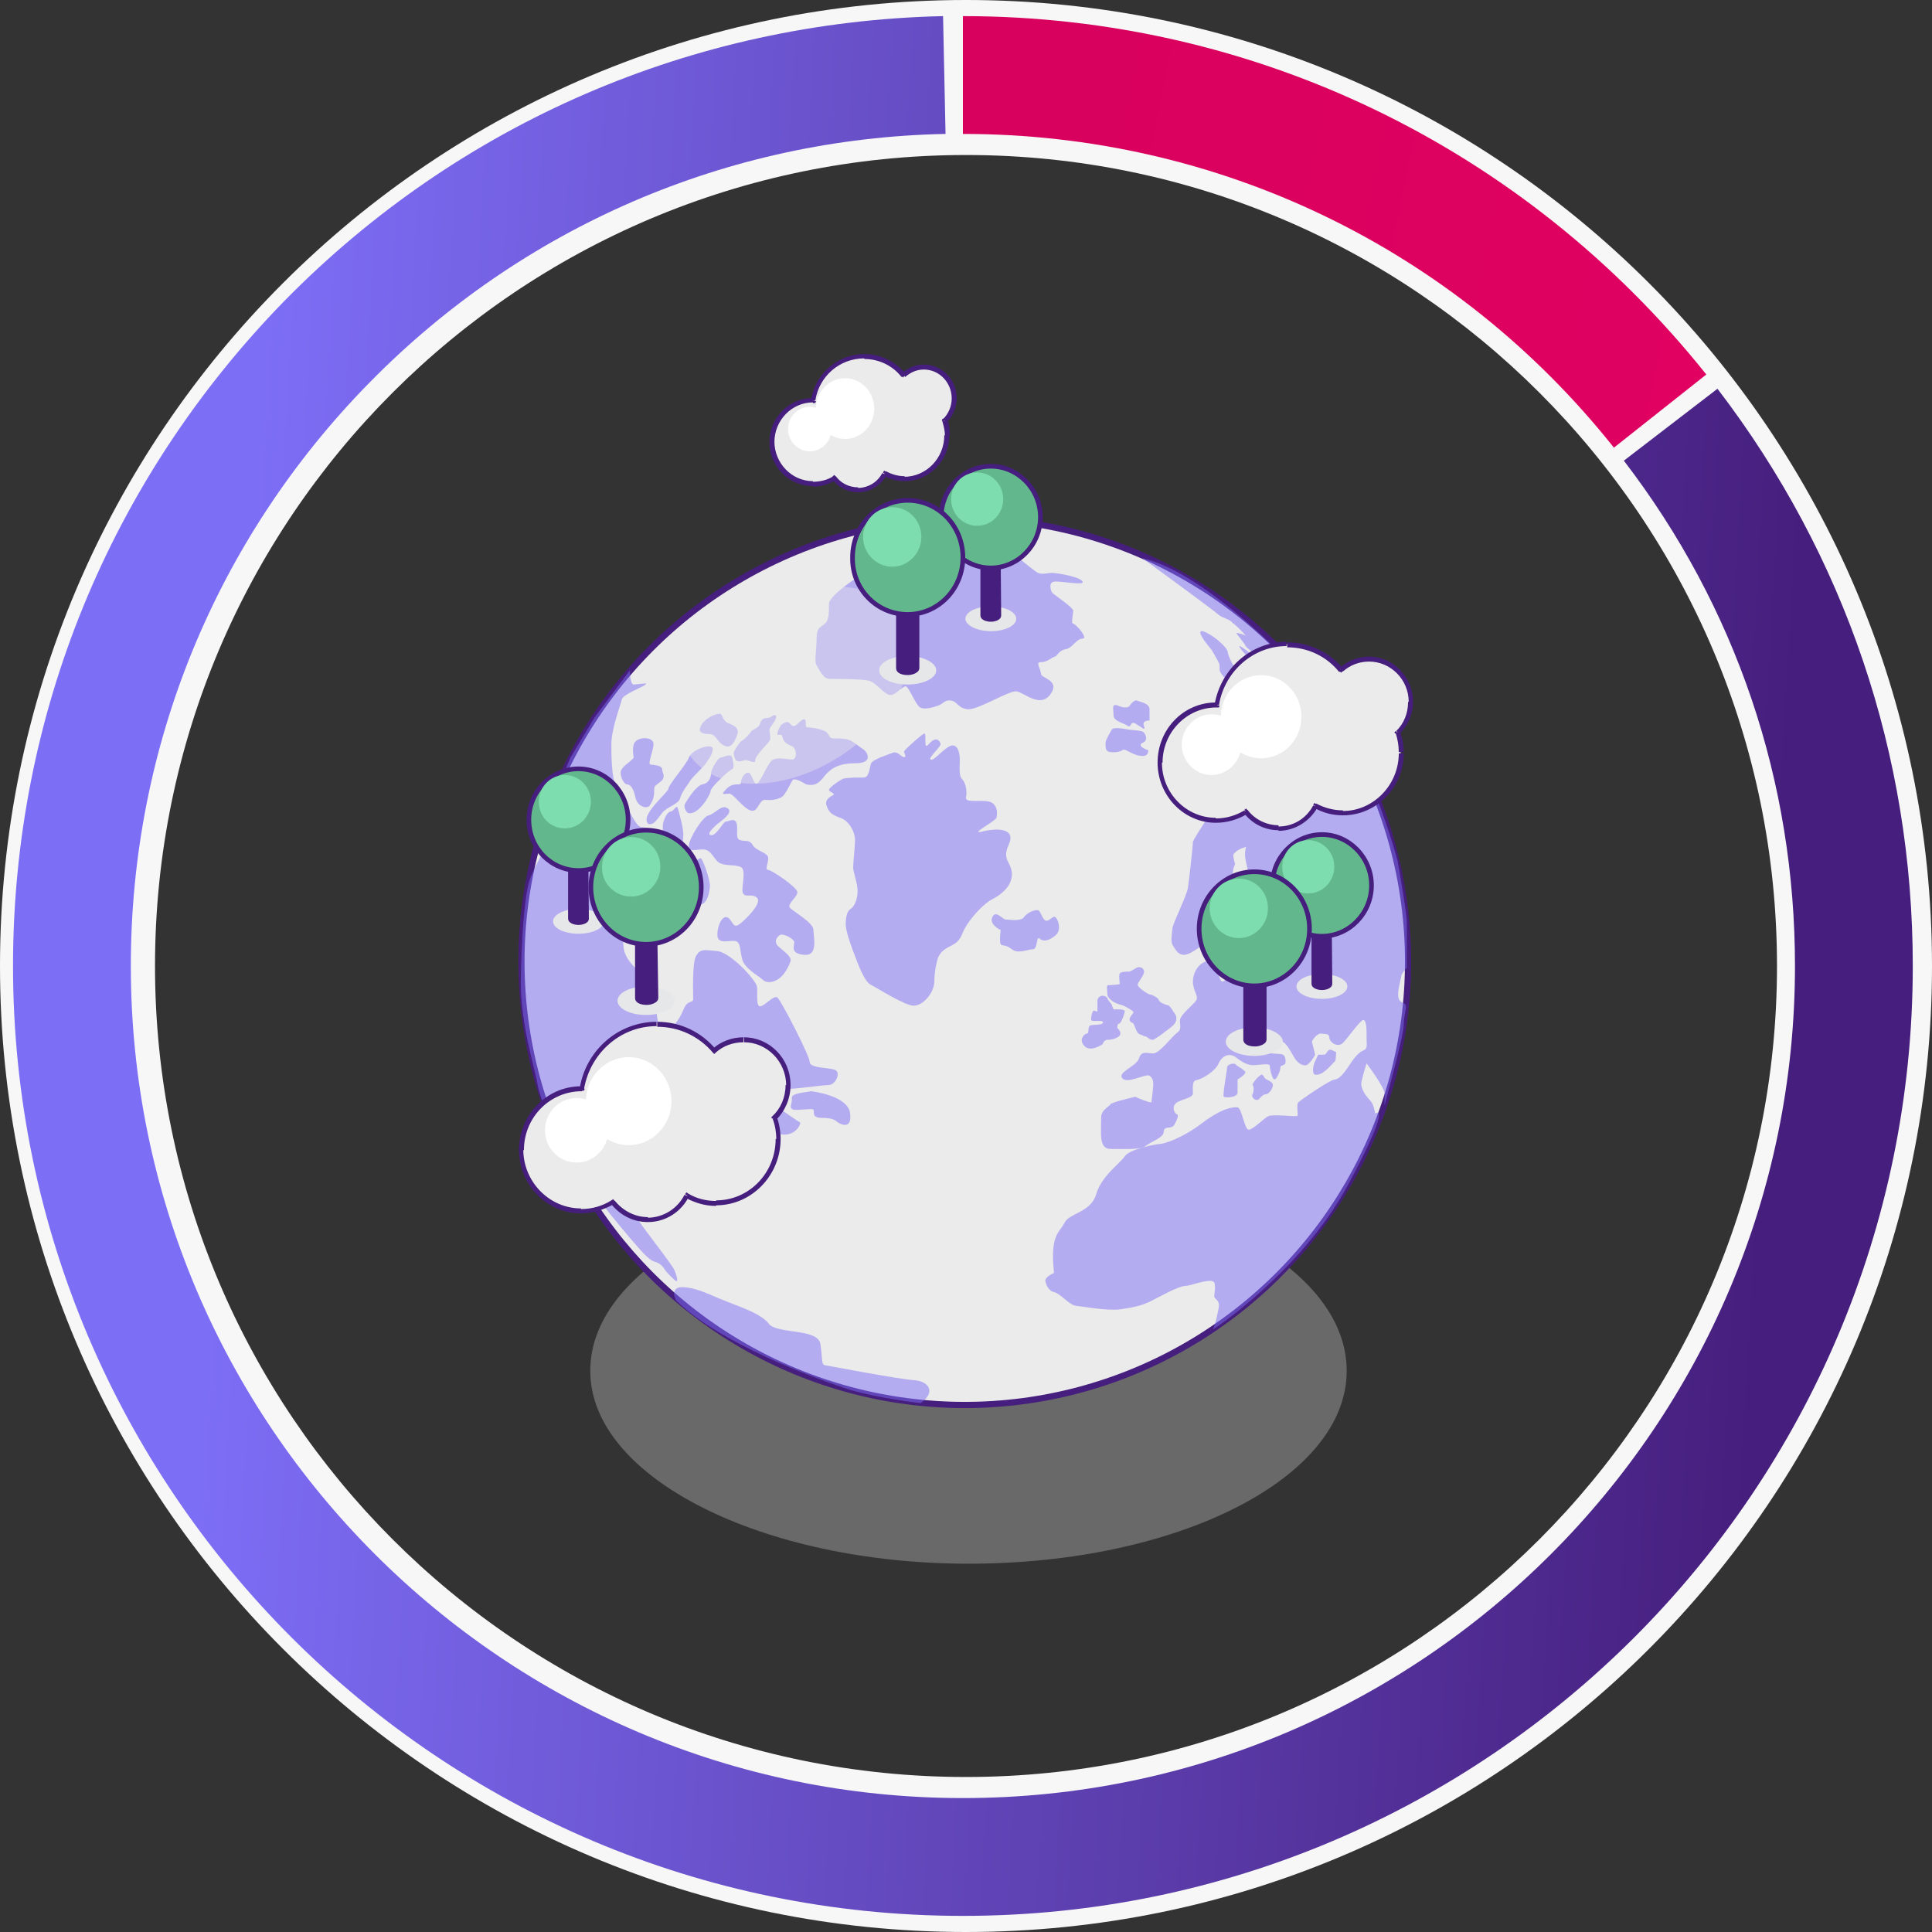 <?xml version="1.0" encoding="utf-8"?>
<!-- Generator: Adobe Illustrator 27.0.0, SVG Export Plug-In . SVG Version: 6.00 Build 0)  -->
<svg version="1.1" id="Livello_1" xmlns="http://www.w3.org/2000/svg" xmlns:xlink="http://www.w3.org/1999/xlink" x="0px" y="0px"
	 viewBox="0 0 311.6 311.6" style="enable-background:new 0 0 311.6 311.6;" xml:space="preserve">
<rect x="0" y="0" width="311.6" height="311.6" fill="#333333" stroke="none"/>
<style type="text/css">
	.st0{fill-rule:evenodd;clip-rule:evenodd;fill:#F7F7F7;}
	.st1{fill:url(#SVGID_1_);}
	.st2{fill:url(#SVGID_00000054224826873012482300000017140040600299947430_);}
	.st3{fill:#E6E7E8;fill-opacity:0.3;}
	.st4{fill:#EBEBEB;stroke:#461E7D;}
	.st5{fill:#7D6EF6;fill-opacity:0.5;}
	.st6{fill:#EBEBEB;fill-opacity:0.4;}
	.st7{fill:#E6E7E8;}
	.st8{fill:#461E7D;stroke:#461E7D;stroke-width:0.75;stroke-linecap:round;stroke-linejoin:round;stroke-miterlimit:10;}
	.st9{fill:#63B78C;stroke:#461E7D;stroke-width:0.75;}
	.st10{fill:#7EDDAF;}
	.st11{fill-rule:evenodd;clip-rule:evenodd;fill:#EBEBEB;}
	.st12{fill:#461E7D;}
	.st13{fill:#FFFFFF;}
</style>
<g>
	<path class="st0" d="M155.8,25C83.6,25,25,83.6,25,155.8s58.6,130.8,130.8,130.8S286.6,228,286.6,155.8S228,25,155.8,25z M0,155.8
		C0,69.8,69.8,0,155.8,0c86,0,155.8,69.8,155.8,155.8s-69.8,155.8-155.8,155.8C69.8,311.6,0,241.8,0,155.8z"/>
</g>
<g>
	
		<linearGradient id="SVGID_1_" gradientUnits="userSpaceOnUse" x1="343.05" y1="146.784" x2="36.742" y2="164.351" gradientTransform="matrix(1 0 0 -1 0 313.586)">
		<stop  offset="0.182" style="stop-color:#461E7D"/>
		<stop  offset="1" style="stop-color:#7D6EF6"/>
	</linearGradient>
	<path class="st1" d="M155.3,309C70.8,309,2.1,240.3,2.1,155.8c0-40.4,15.6-78.4,43.8-107.3C74.1,19.8,111.8,3.5,152.1,2.6l0.4,19
		c-35.2,0.7-68.3,15-93,40.2c-24.7,25.2-38.4,58.6-38.4,94c0,74,60.2,134.2,134.2,134.2c74,0,134.2-60.2,134.2-134.2
		c0-29.8-9.5-57.9-27.6-81.5L277,62.7c20.6,26.9,31.5,59.1,31.5,93.1C308.5,240.3,239.8,309,155.3,309z"/>
</g>
<g>
	
		<linearGradient id="SVGID_00000023250192762326046740000006759853049878617508_" gradientUnits="userSpaceOnUse" x1="741.146" y1="170.835" x2="22.948" y2="314.775" gradientTransform="matrix(1 0 0 -1 0 313.586)">
		<stop  offset="1.741970e-03" style="stop-color:#FF006E"/>
		<stop  offset="1" style="stop-color:#CF015A"/>
	</linearGradient>
	<path style="fill:url(#SVGID_00000023250192762326046740000006759853049878617508_);" d="M260.3,72.2
		c-25.6-32.2-63.9-50.6-105-50.6v-19c46.9,0,90.6,21.1,119.9,57.8L260.3,72.2z"/>
</g>
<path class="st3" d="M156.2,252.2c33.8,0,61-13.8,61-31.1c0-17.4-27.2-31.1-61-31.1s-61,13.8-61,31.1
	C95.2,238.4,123.1,252.2,156.2,252.2z"/>
<circle class="st4" cx="155.6" cy="155.1" r="71.5"/>
<path class="st5" d="M156.1,89.2h4.4c0-0.7,1.8-0.9,2.3-0.5c0.5,0.5,4,3.4,4.6,3.7c0.6,0.3,1.6,0,2.3,0c0.7,0,4.5,0.6,4.9,1.4
	c0.4,0.7-3.4-0.1-4.5,0c-1.1,0.1-0.6,1.5-0.4,1.8c0.3,0.3,3.4,2.4,3.4,2.9c0,0.4-0.4,2.1,0,2.1s2.5,2.4,1.5,2.4
	c-1,0-1.6,1.5-2.7,1.7c-1.2,0.2-1.4,1.2-1.8,1.2c-0.4,0.1-1.2,0.9-2.2,0.9c-1-0.1,0,1.2,0,1.9c0,0.7,3.2,1,1.5,3.3
	c-1.7,2.3-4.3-0.4-5.5-0.5c-1.2-0.1-6,2.9-7.7,2.9c-1.7-0.1-1.8-1.3-2.8-1.4c-1-0.2-1.2,0.5-2.1,0.8c-0.8,0.3-2.2,0.7-2.9,0.3
	c-0.7-0.4-1.8-3.3-2.3-3.4c-0.5-0.1-1.6,1.4-2.5,1.4c-0.9,0-2.3-2-3.4-2.3c-1.1-0.3-5.3-0.3-6.4-0.3s-1.7-1.6-2.1-2.2
	c-0.4-0.6,0-2.5,0-4.2c0-1.7,0.4-1.8,1.2-2.4c0.8-0.5,0.8-1.8,0.8-3.3s5.5-4.9,6.7-5.7c1.2-0.8,1.8,0.8,2.7,0.8
	c0.9,0,4.6-2.5,5.9-2.5h4.3C154.5,89.9,155.7,89.4,156.1,89.2z"/>
<path class="st5" d="M196.6,99.2c-0.5-0.5-8.4-6.3-12.4-9.2c10.8,2.5,26.1,18.8,28.9,22.6c2.5,3.4,5.1,8.1,7.4,12.7
	c1.9,3.6,4.1,10.5,4.9,13.5c0.5,2.8,1.5,8.7,1.5,9.9v7.4c-0.3,0.3-0.9,1-0.9,1.3c0,0.3-0.5,2-0.5,2.9c0,0.9,0.2,1.2,0.9,1.5
	c0.8,0.3,0,1.6,0,3.5c0,1.5-2.1,9.3-3.1,13v-2c0-0.7-1.9-3.5-2.9-4.8c-0.2,0.6-0.6,2-0.8,2.9c-0.3,1.1,0.8,2.5,1.4,3.1
	c0.5,0.5,0.7,1.6,0.8,2.1c1-0.7,1.5,0.6-4.5,11.7c-7.5,13.8-21.9,23.4-21.7,23.1c0.3-0.3,1-3.3,1-3.9c0-0.6-0.4-0.9-0.7-1.2
	c-0.2-0.3,0.2-1.3,0-2.3c-0.2-1.1-3.5,0.3-4.7,0.4c-1.2,0-4.6,2-5.9,2.6c-1.3,0.6-2.6,0.9-4.8,1.2c-2.2,0.2-6-0.5-7-0.6
	c-1-0.1-2.5-2-3.5-2.2c-0.9-0.2-1.3-1.2-1.4-1.8c-0.1-0.5,0.9-1.1,1.4-1.3c-0.7-6.2,0.9-6.5,1.7-8.1c0.8-1.6,4.2-1.6,5.1-4.6
	c0.9-3,3.8-4.9,4.6-6.1c0.8-1.2,5.2-2,5.7-2s3.4-0.8,6.7-3.3c3.3-2.5,5.1-2.7,5.8-2.6s1.1,3.6,1.8,3.6s2.5-1.9,3.2-2.2
	c0.7-0.3,4.2,0.1,4.6,0c0.3-0.1-0.2-1.8,0.2-2.2c0.4-0.4,5-3.6,5.9-3.7s1.8-1.5,2.8-3c1.1-1.5,1.5-1.5,2-1.8
	c0.5-0.2,0.3-1.3,0.3-1.9s0.1-2.8-0.5-2.9c-0.5,0-2.5,2.9-3.3,3.7c-0.8,0.8-2.1,0-2.2-0.8c0-0.8-0.8-0.6-1.4-0.7
	c-0.6,0-1.4,1.1-1.4,1.3c0,0.2,0.5,1.9,0.5,2.1c0,0.2-0.9,1.5-1.4,1.7c-0.4,0.1-1.2-0.1-1.8-1c-0.6-0.9-1.6-3.1-2.4-2.8
	c-0.8,0.3-3.1-0.6-3.5-0.6c-0.4,0-1.8,0.4-1.9,0.8c0,0.4,0.5,0.7,1.5,0.7c1,0,1.8,0.7,2.3,0.9c0.4,0.2,0.8,0.1,1.6,0.2
	c0.9,0,0.9,1.1,0.8,1.5c-0.1,0.4-0.8,0.2-0.8,0.7c0,0.5-0.5,1.7-0.9,1.9c-0.4,0.1-0.8-1.7-0.8-2.2c0-0.5-1.8-0.1-2.7-0.1
	c-0.9,0-1.8-0.5-2.8-1.3c-1-0.7-2.2-0.3-2.8,1.1c-0.6,1.3-2.8,2.5-3.5,2.6c-0.8,0.1-0.6,1.3-0.6,2.1c0,0.7-1.1,0.8-2.4,1.4
	c-1.2,0.6-0.6,1.9-0.2,2c0.4,0.1,0,1-0.4,1.7c-0.4,0.8-1.7,0.1-1.7,1.1c0,1-2,1.6-2.9,2.3c-0.8,0.7-3.8,0.5-5.7,0.5
	c-1.9,0-1.5-2.5-1.5-5.1c0-1.2,1.3-1.7,1.5-2.1c0.2-0.3,2.7-0.9,4-1.2c0.7,0.3,2.1,0.9,2.6,0.9c0.1-0.8,0.3-2.4,0.3-2.8
	c0-0.5,0-1.1-0.6-1.5c-0.6-0.4-3.6,1.4-4.4,0.4c-0.8-1,2.3-1.9,2.7-3.2c0.4-1.3,1.3-0.8,2.3-0.8c1,0,3-2.7,3.8-3.3
	c0.8-0.5,0.5-1.1,0.5-2c0-0.9,2-2.4,2.6-3.2c0.5-0.8-0.5-1.5-0.5-3.1s1.1-3.2,2.5-3.3c1.4-0.1,1.6,3.1,2.2,3.3
	c0.6,0.2,6.6-5.5,7.2-5.8c0.4-0.2-0.2-2.5-0.5-3.7l0.7-2.2c-0.1-0.8,0-2.3,1.2-2.7c1.6-0.4,1.4-2.9,1-3c-0.3-0.1-2.1,2.6-2.9,3.9
	h-2.2v-2.5c0-0.8-0.8-3.5-0.8-4.4c0-0.7,0.1-1.2,0.2-1.3c-0.5,0.1-1.7,0.5-2.1,1.3c0,0.4,0.2,1.1,0.3,1.5c-0.2,0.3-0.5,1.2-0.3,2
	c0.3,1.1,0.1,2.1,0,2.4c-0.1,0.2-0.1,0.8,0.5,0.9c0.5,0.2,1.6,3.2,1.6,4c0,0.8-0.2,2.1-0.2,3.9c0,1.8-2.5,1.4-3,1.5
	c-0.5,0-1.8-2.6-2.2-2.7c-0.5-0.1-2.6,2-4.1,2.5c-1.5,0.5-2-1-2.4-1.5c-0.3-0.5-0.1-1.7,0-2.7c0.1-0.9,2.4-5.4,2.5-6.6
	c0.2-1.2,0.8-6.8,0.8-7.3c0-0.5,5.2-8.2,5.5-8.4c0.2-0.2,5.5-1.8,5.8-2.2c0.3-0.4-0.6-1.8,1.1-0.3c1.7,1.5,1.4,3.5,1.3,4.2
	c-0.1,0.7-2.1,1.5-1.8,1.8s2.9,2.2,3.1,1.5c0.2-0.7-0.5-6.9-0.8-7.5c-0.2-0.6-1.6-2.4-1.6-2.8c0-0.4,0.6-0.9,1.4,0.2
	c0.8,1.2,1.2,0.7,1.2,0.5c0-0.2-1-1.9-1-2.5c0-0.6,0.4-2.5,0.4-3.1c0-0.6-0.4-1.5-0.4-2.3c0-0.9-1-1.2-1.4-1.8
	c-0.4-0.6,0-1.3,0.4-1.8c0.4-0.4,0.2-1.7,0-1.9s-0.9-0.2-1.2-0.2c-0.3,0-4.8-4.8-4.5-5c0.2-0.2,5.9,4.4,6.7,5c0.8,0.6,1,0.8,1.3,0.7
	c0.2-0.1-3.5-4.1-3.8-4.3s0.1,0.5,0,0.9c-0.1,0.3-3.2-2.1-3.2-2.3c0-0.2-1.5-2-1.5-2.1c0-0.1,1,0.2,1.5,0.4c-0.6-0.7-1.9-2-2.1-2
	C198.5,99.9,197.2,99.7,196.6,99.2z"/>
<path class="st5" d="M197.9,172.2c0-0.6,1.3-0.9,1.5-0.4c0.3,0.2,1,0.6,1.4,1c0.3,0.3-0.7,1-1.2,1.3v2.1c0,0.8-1.8,0.9-2.2,0.7
	C197.1,176.8,197.9,172.8,197.9,172.2z"/>
<path class="st5" d="M203.5,173.3c-0.2,0-1.4,1.1-1.5,1.7c0.3,0.2,0.2,1.2,0,1.5c-0.2,0.3,0.2,0.9,0.7,0.9c0.4,0.1,0.8-0.9,1.4-0.9
	c0.6,0,1.2-1,1.2-1.5s-0.9-0.8-1.2-1C203.9,173.8,203.7,173.3,203.5,173.3z"/>
<path class="st5" d="M212,171.4c-0.2,0.5-0.4,1.6,0,1.9c1.4,0.4,3.1-2.1,3.3-2.1c0.1,0,0.2-1,0.2-1.5c-0.2-0.1-0.7-0.4-1-0.4
	c-0.4,0-0.6,0.8-0.9,0.8h-1L212,171.4z"/>
<path class="st5" d="M185.9,167.7c0.4,0,2.4-1.6,3.3-2.3c1.2-1.3,0-2.2,0-2.3c0-0.1-0.6-1-0.9-1c-0.3,0-1.4-0.5-1.4-0.8
	c0-0.3-1.1-0.9-1.4-0.9c-0.3,0-2.2-1.2-2-1.7c0.2-0.5,1.2-1.6,1-2.2c-0.3-0.6-0.8-0.5-1-0.5c-0.1,0-1.1,0.7-1.4,0.7
	c-0.3,0-1.3,0-1.5,0.3s0,1.6,0,1.7s-1.6,0.2-1.9,0.2c-0.3,0-0.1,1-0.1,1.5c0,0.4,0.6,1,1.2,1.3c0.6,0.3,0.9,0.3,1.4,0.5
	c0.5,0.2,1.6,0.9,1.6,1c0.1,0.2-0.5,0.6-0.6,1.1s0.3,0.6,0.5,0.7c0.3,0.1,0.5,1.6,1.1,1.8c0.5,0.2,0.9,0.4,1.1,0.4
	C185.1,167.3,185.4,167.7,185.9,167.7z"/>
<path class="st5" d="M177.7,160.6c-0.2,0-0.5,0.2-0.7,0.6v1.8c0,0.3-0.3,0-0.6,0c-0.2,0-0.5,1.1-0.4,1.5c0,0.4,1.9-0.1,1.9,0.4
	s-1.7,0.3-2.1,0.5c-0.4,0.2-0.1,1.3-0.5,1.3c-0.4,0-1.4,1-0.4,2c0.9,1,2.6-0.1,2.8-0.2c0.3-0.1,0.2-0.8,1-0.8c0.8,0,2-0.4,2-1
	c0-0.5-0.4-0.8-0.5-0.9c0-0.2,0-0.7,0.3-0.7c0.3,0,0.9-1.6,0.9-2c0-0.4-1.4-0.3-1.7-0.3c-0.2,0-0.3-0.5-0.4-0.8c0,0-0.7-0.8-0.7-1
	C178.4,160.6,177.9,160.6,177.7,160.6z"/>
<path class="st5" d="M162.2,148.3c-0.5,0-1.5-1.5-2.1-0.5c-0.6,1,0.6,1.9,1.3,2.2c-0.1,0.7-0.2,2,0,2.3c0.2,0.3,0.8,0,1.8,0.8
	c1,0.8,2.6,0,3.4,0c0.8,0,0.5-2.3,1.1-1.7c0.7,0.6,1.7,0.2,2.6-0.6c0.9-0.8,0.4-2.4,0-2.8c-0.4-0.5-0.9,0.5-1.5,0.5
	c-0.7,0-0.9-1.6-1.4-1.7c-0.6-0.1-1.8,0.4-2.4,1.3C164.2,148.6,162.7,148.3,162.2,148.3z"/>
<path class="st5" d="M155.2,150.6c-0.9,2.4-2.8,1.6-3.9,3.8c-0.2,0.6-0.6,2.2-0.6,3.8c0,2-1.9,4-3.3,4c-1.3,0.1-6-2.9-7-3.4
	c-1-0.5-2.1-3.5-2.5-4.6c-0.4-1-1.5-3.9-1.5-5.1c0-1.2,0.2-2.2,0.9-2.6c0.6-0.4,1.1-1.8,1-3.1c-0.1-1.3-0.7-2.8-0.7-3.5
	c0-0.8,0.3-3.3,0.3-4.5c0-1.2-1-3.1-2.4-3.5c-1.3-0.5-1.8-0.8-2.2-2c-0.4-1.2,1.2-1.6,1.2-1.8c0-0.2-0.8-0.4-0.8-0.7
	c0-0.4,1.8-1.6,2.3-1.8c0.5-0.2,2.4-0.2,3.3-0.2c0.9,0,0.9-1.5,1.2-2.3c0.4-0.7,2.8-1.4,3.5-1.7c0.8-0.3,1.3,0.7,1.8,0.7
	c0.5,0.1,0-0.7,0-0.9s3-2.9,3.3-2.9c0.3,0,0,2,0.3,2c0.3,0,0.7-0.8,1.3-1c0.6-0.2,0.9,0.3,1,0.7c0.1,0.4-2.1,2.3-1.6,2.5
	c0.5,0.3,2.1-1.8,3.2-2.2c1.1-0.4,1.5,1,1.5,2.2c0,1.2-0.2,2.6,0.4,3.2c0.6,0.6,0.8,2.1,0.6,2.9c-0.1,0.8,1.3,0.5,3.2,0.6
	c2,0.1,1.9,2.1,1.7,2.7c-0.2,0.6-4.6,2.8-2.2,2.2c2.4-0.6,5.4-0.5,4.2,2.1c-1.2,2.6,0.5,2.8,0.5,4.8c0,2-1.8,3.3-3.1,4
	C158.8,145.6,156.1,148.3,155.2,150.6z"/>
<path class="st5" d="M102.2,110.4c-0.5,0-0.6-1.5-0.6-2.3l-5.7,7.6l-3.9,6.5l-3.7,8.7c-0.1,1-0.4,3.2-0.4,3.9c0,0.9-0.4,2.1-0.6,2.9
	c-0.1,0.8-1.8,3.1-2.2,5.5c-0.5,2.4-1,7.8-1.1,14.9c-0.1,7,2.3,14.3,2.7,16.8c0.4,2.5,4.3,11.8,4.7,12.3c0.3,0.5,3.9,4.6,5.5,6.7
	c1.6,2.1,5.2,6.4,5.6,6.8c0.4,0.4,2,2.5,3.1,2.8c0.9,0.2,1.5,1,1.7,1.4c0.4,0.5,1.4,1.5,1.7,1.7c0.4,0.2,0.2-0.7-0.2-1.7
	c-0.4-1-6-8-6.3-8.8c-0.3-0.8-4.1-4.9-5.4-6.4c-1.4-1.5-1.5,0.6-2.2-0.3c-3.3-3.7-3.5-6.3-2.8-8.4c0.8-2.1,4.5,1.9,6.5,2.5
	c1.9,0.6,3.8,4.8,5.2,4.8c1.4,0,2.6-1.6,2.7-2.2c0.1-0.6,0.9-0.3,1.4,0c0.5,0.3,1.9,0.6,2.6-0.3c0.7-0.9-0.4-1.7-0.4-2.2
	s1.1-0.8,2.4-0.8s0.6-1.2,1.2-1.2s2.6,0.5,3.5,0.5c0.9,0,2.6-2.1,3.7-2.1c1.1,0,3.5,3.1,5.6,3c2,0,2.8-1.9,2.5-2
	c-0.3-0.1-4.4-3-5.2-3.6c-0.8-0.6-2.6-1.3-3.7-1.3c-1.1,0-0.9-0.7-0.3-1.4c0.6-0.7,2.8,0.5,4.6,0.9c1.9,0.4,8.1-0.6,9.2-0.6
	s1.9-1.7,1.3-2.3c-0.6-0.6-4.3-0.3-4.3-1.4c0-1-4.6-9.9-5.2-10.4c-0.6-0.5-2.1,1.4-2.8,1.4c-0.7,0-0.4-2-0.5-3.1
	c-0.1-1.1-4.3-5.6-6.4-5.8c-2.1-0.2-2.7-0.4-3.4,0.7c-0.7,1.1-0.5,6.2-0.5,7c0,0.8-0.9,0-1.6,1.8c-0.7,1.8-2.1,3.4-3.1,3.4
	c-1,0-1.3-2.8-1.3-5.2c0-2.4-0.9-2.8-1.6-3.5c-0.8-0.6-3.3-2.5-3.6-4.6c-0.3-2.1,0.2-5.6,0.3-6.5c0.1-0.9,0.9-0.7,3.3-1.9
	c2.4-1.3,2.7-1.8,3.3-2.1c0.6-0.4,1.3,0.7,1.8,1.2c0.5,0.5-0.9,1-1.5,1.3c-0.6,0.3-0.4,1.7,0.3,1.8c0.7,0.1,2.1,0.5,2.8,0.5
	c0.7-0.1,1-1.2,2.1-1.4c1.1-0.2,1.4-1.9,1.5-2.9s-1.2-4.6-1.5-4.6s-2.5,1.5-2.8,1.5c-0.3,0-0.1-3.9,0-5.1l0,0
	c0.1-1.1-0.7-3.8-0.9-4.5l0,0c-0.2-0.6-0.6,0.6-1.2,0.6c-0.6,0.1-1.2,1.7-1.2,2.2c0,0.6,0,2.4-0.3,2.8c-0.4,0.3-1-0.4-1-1.3
	c0-0.9-1.1-1.1-2.2-1.2c-1-0.1-2.7-4.5-3.7-5.8c-1-1.3-1.1-4.9-1.1-7.5c0-2.6,1.5-6.4,1.7-7.3c0.2-0.9,3.6-2,3.9-2.5
	C104.4,110.1,102.8,110.4,102.2,110.4z"/>
<path class="st5" d="M102.6,119.5c-0.7,0.5-0.5,2-0.4,2.7c-0.4,0.6-1.3,1-1.9,1.8c-0.6,0.8,0.3,2.5,0.8,2.5c0.6,0,1.1,0.7,1.4,2.2
	c0.4,1.5,1.9,1.8,2.3,1.2c0.4-0.6,0.7-1.2,0.7-2.2s0-0.8,1-1.6c1-0.8,0.3-1.4,0.3-2c0-0.7-1.4-0.7-1.9-0.8c-0.5-0.1,0.5-2.2,0.5-3.3
	S103.4,118.8,102.6,119.5z"/>
<path class="st5" d="M106.8,131.1c-0.8,1-1.3,2-2.2,1.8c-1.6-1.3,3.2-5.1,3.2-5.7c0-0.6,2.9-3.9,3.3-5s2.6-2,3.5-1.8
	c0.9,0.2-0.1,1.8-0.6,2.5c-0.4,0.7-2,2.1-2.6,2.9c-0.5,0.8-1.4,1.9-1.7,2.9C109.5,129.7,107.6,130.1,106.8,131.1z"/>
<path class="st5" d="M110.5,129.6c-0.3,0.6,0.1,1.2,0.4,1.5c1.6,0.6,3.7-2.9,3.7-3.5s2.9-3.3,3.4-3.5c0.5-0.2,0.3-1.1,0.1-1.9
	c-0.2-0.8-1.5,0-1.9,0c-0.4,0-1.5,1.9-1.5,2.4c0,0.5-0.2,1.7-1.4,1.9C112.3,126.7,110.9,128.9,110.5,129.6z"/>
<path class="st5" d="M113.2,116.8c-0.9,1.4,0.2,1.6,1.4,1.6c0.9,0.1,1.2,1.5,2.3,1.9c1.1,0.5,1.7-0.9,2-1.8c0.4-0.9-0.4-1.5-1.3-1.8
	c-0.9-0.3-1-1.1-1.3-1.5C116,114.9,114.1,115.5,113.2,116.8z"/>
<path class="st5" d="M118.4,121.2c-0.2,0.3,0.1,1,0.2,1.3c0.5,0.6,1.2,0.1,1.7,0.1c0.5,0,1.6,0.7,1.5,0c0-0.7,1.9-2.5,2.3-3.1
	s-0.2-1.6,0.1-2.1c0.3-0.5,1.3-1.7,0.9-2c-0.4-0.3-0.6,0.4-1.4,0.4c-0.9,0-1,0.6-1.2,1.1c-0.2,0.5-1.3,0.9-1.3,1
	c0,0.1-1,1.3-1.6,1.6C119.2,119.8,118.6,120.8,118.4,121.2z"/>
<path class="st5" d="M128,117.1c-0.7,0-0.5-1.3-2-0.2c-0.1,0.2-0.5,0.7-0.6,1.3c-0.2,0.8,0.6-0.2,0.8,0.7c0.2,0.9,0.8,1.1,1.6,1.5
	c0.8,0.5,0.7,2.1,0,2.1c-0.7,0-2.3-0.4-3.1,0c-0.8,0.4-1.7,2.9-2.4,3.7c-0.7,0.9-1-1.6-1.6-1.6c-0.6,0-1.2,0.9-1.2,1.6
	c0,0.7-1.1-0.2-2.3,1c-1.2,1.2-0.3,0.8,0.4,0.8s2.1,2.2,3.4,2.7c1.3,0.5,1.3-1.7,2.4-1.7c1,0.1,1.8,0,2.6-0.4c0.8-0.4,1.7-2.9,2-2.9
	c0.3,0,0.7,0,2,0.8c2,0.5,2.6-1,3.3-1.7c0.7-0.7,1.7-1.7,4.7-1.7s1.8-1.9,1.3-2.2c-0.5-0.3-1.3-1-2-1.4c-0.7-0.4-1.8-0.4-2.8-0.4
	c-1,0-0.6-0.8-1.5-1.2s-2.3-0.6-2.8-0.6c-0.5,0,0-1.2-0.5-1.3C129.1,116,128.6,117.1,128,117.1z"/>
<path class="st5" d="M115.7,132.9c0.2-0.2,2.7-1.8,1.7-2.5c-1-0.8-2.1,0.9-3.1,1.1c-1,0.2-3.2,3.8-3.2,4.9c0,1.1,1,0.6,2.3,0.6
	c1.4,0,1.7,1.7,2.7,2.2c1,0.5,2.2,0.2,3.3,0.6c1.1,0.4,0.1,3.3,0.4,4.2c0.4,0.9,1.4,0,2.3,0.8c0.9,0.8-1.9,3.6-2.9,4.3
	c-1,0.7-1-0.6-1.8-1.1c-0.8-0.5-1.7,1.1-1.7,2.8c0,1.7,2.2,0.7,3,1s0.6,1.4,1,2.9c0.4,1.5,2.5,2.6,3.3,3.3c0.7,0.7,2,0.4,2.8-0.3
	c0.8-0.6,1.5-2,1.7-2.7c0.2-0.7-1-1.5-1.9-2.3s-0.3-1.6,0.2-1.9c0.5-0.3,2.3,0.6,2.3,1.2c0,0.6-0.7,1.8,1.6,2c2.3,0.2,1.5-2.8,1.5-4
	c0-1.2-3.3-3-3.8-3.6c-0.5-0.6,1.2-1.7,1.2-2.5c0-0.8-4.2-3.6-4.7-3.6c-0.6,0,0-1,0-1.9s-1.9-1.1-2.5-2.1s-1.2-0.5-2-0.8
	c-0.9-0.2-0.3-1.7-0.6-2.7c-0.3-1-1.2-0.3-1.7-0.3c-0.5,0-1.5,2.3-2.4,2.2C113.7,134.6,115.5,133.1,115.7,132.9z"/>
<path class="st5" d="M127.7,177.1c-0.1-0.8,2.2-0.9,3.1-1.1c0.2,0,5.9,0.7,6.3,3.5c0.4,2.8-1.6,1.8-2,1.5c-0.4-0.3-0.7-0.7-2.5-0.7
	s-1.2-1-1.4-1.3c-0.1-0.2-0.7-0.1-2.6,0C126.8,179.1,127.9,177.9,127.7,177.1z"/>
<path class="st5" d="M110.2,207.6c-1.9-0.1-1.6,1.4-1.1,2.2c7.2,7,22.2,12.4,26.9,14c3.7,1.3,9.9,2.2,12.5,2.5
	c2.5-1.8,1.3-3.5-1-3.7c-2.3-0.1-13.7-2.3-14.4-2.4c-0.7-0.1-0.4-1-0.8-3.5c-0.5-2.5-7-1.5-8.3-3.2c-1.3-1.8-5.8-3.1-7.3-3.8
	C115,209.1,112.6,207.7,110.2,207.6z"/>
<path class="st5" d="M194.5,102c-1.7-0.8-0.8,0.8,0.9,2.8l0.7,1.2c0.7,1.2,0.6,1.2,0.6,2c0,0.8,2.3,2.8,3.6,4.1
	c1.3,1.3,1.2-1.3,1.2-1.6c0-0.3-0.6-1.8-1.5-2.1c-0.9-0.2-2-2.8-2-3.3C198,104.6,196.2,102.8,194.5,102z"/>
<path class="st5" d="M201.9,112.6c-0.6,0-0.9,0.5-1,0.7c0,0.8,1.2,1.2,1.7,2.2s1.2-0.4,1.5,0s1,0.2,1.2-1c0.2-1.1-1.5-1.9-2.2-2.3
	C202.5,111.7,202.6,112.6,201.9,112.6z"/>
<path class="st5" d="M179.6,115.4c0,1,2,1.3,2.3,1.7c0.6,0.3,0.4-0.9,1.2-0.4c0.8,0.4,1.8,1.4,1.4,0.4c-0.3-0.8,0.5-0.9,0.9-0.9
	v-1.8c0-1-1.6-1.2-2-1.4c-0.4-0.2-1,0.5-1.2,0.8c-0.1,0.3-0.8,0.5-1.9,0C179.2,113.4,179.6,114.4,179.6,115.4z"/>
<path class="st5" d="M182.2,117.7c-0.2,0-2.6-0.6-2.9,0c-0.3,0.5-1,1.7-1,2.1c0,0.6,0,1.2,0.4,1.4c0.4,0.2,1.8,0.2,2.3-0.2
	s1.4,0.7,2.9,0.9c1.2,0.2,1.3-0.5,1.3-0.9c-0.7-0.2-1.8-0.8-0.9-1.2c1-0.4,0.4-1.6,0-1.8C183.8,117.8,182.3,117.7,182.2,117.7z"/>
<path class="st6" d="M111.1,121.6c4.1,6.3,15.1,6.4,24.5,0.3c9.4-6.1,13.7-16.2,9.6-22.5c-4.1-6.3-15.1-6.4-24.5-0.3
	C111.3,105.2,107,115.3,111.1,121.6z"/>
<path class="st7" d="M159.8,101.8c2.3,0,4.1-0.9,4.1-2c0-1.1-1.8-2-4.1-2c-2.3,0-4.1,0.9-4.1,2C155.7,100.8,157.5,101.8,159.8,101.8
	z"/>
<path class="st8" d="M161,87.9h-2.5v11.4c0,0.3,0.6,0.6,1.3,0.6c0.7,0,1.3-0.3,1.3-0.6L161,87.9L161,87.9z"/>
<path class="st9" d="M159.8,91.6c4.4,0,8-3.7,8-8.2s-3.6-8.2-8-8.2c-4.4,0-8,3.7-8,8.2C151.8,87.9,155.4,91.6,159.8,91.6z"/>
<path class="st10" d="M157.6,84.8c2.3,0,4.2-1.9,4.2-4.3c0-2.4-1.9-4.3-4.2-4.3s-4.2,1.9-4.2,4.3C153.4,82.8,155.2,84.8,157.6,84.8z
	"/>
<path class="st7" d="M93.3,150.6c2.3,0,4.1-0.9,4.1-2s-1.8-2-4.1-2c-2.3,0-4.1,0.9-4.1,2S91,150.6,93.3,150.6z"/>
<path class="st8" d="M94.5,136.8H92v11.4c0,0.3,0.6,0.6,1.3,0.6c0.7,0,1.3-0.3,1.3-0.6L94.5,136.8L94.5,136.8z"/>
<path class="st9" d="M93.3,140.4c4.4,0,8-3.7,8-8.2s-3.6-8.2-8-8.2c-4.4,0-8,3.7-8,8.2C85.3,136.8,88.9,140.4,93.3,140.4z"/>
<path class="st10" d="M91.1,133.6c2.3,0,4.2-1.9,4.2-4.3s-1.9-4.3-4.2-4.3s-4.2,1.9-4.2,4.3S88.7,133.6,91.1,133.6z"/>
<path class="st7" d="M104.2,163.7c2.5,0,4.6-1,4.6-2.3c0-1.2-2.1-2.3-4.6-2.3s-4.6,1-4.6,2.3C99.6,162.7,101.7,163.7,104.2,163.7z"
	/>
<path class="st8" d="M105.6,148.2h-2.8V161c0,0.4,0.6,0.7,1.5,0.7c0.8,0,1.5-0.4,1.5-0.7L105.6,148.2L105.6,148.2z"/>
<path class="st9" d="M104.2,152.3c4.9,0,8.9-4.1,8.9-9.2c0-5.1-4-9.2-8.9-9.2c-4.9,0-8.9,4.1-8.9,9.2
	C95.3,148.2,99.3,152.3,104.2,152.3z"/>
<path class="st10" d="M101.8,144.6c2.6,0,4.7-2.2,4.7-4.8c0-2.7-2.1-4.8-4.7-4.8c-2.6,0-4.7,2.2-4.7,4.8
	C97,142.5,99.2,144.6,101.8,144.6z"/>
<path class="st7" d="M146.4,110.4c2.5,0,4.6-1,4.6-2.3c0-1.2-2.1-2.3-4.6-2.3s-4.6,1-4.6,2.3C141.8,109.4,143.8,110.4,146.4,110.4z"
	/>
<path class="st8" d="M147.7,95h-2.8v12.8c0,0.4,0.6,0.7,1.5,0.7c0.8,0,1.5-0.4,1.5-0.7V95H147.7z"/>
<path class="st9" d="M146.4,99.1c4.9,0,8.9-4.1,8.9-9.2c0-5.1-4-9.2-8.9-9.2c-4.9,0-8.9,4.1-8.9,9.2C137.4,95,141.4,99.1,146.4,99.1
	z"/>
<path class="st10" d="M143.9,91.4c2.6,0,4.7-2.2,4.7-4.8c0-2.7-2.1-4.8-4.7-4.8s-4.7,2.2-4.7,4.8C139.2,89.2,141.3,91.4,143.9,91.4z
	"/>
<path class="st7" d="M213.2,161.1c2.3,0,4.1-0.9,4.1-2c0-1.1-1.8-2-4.1-2c-2.3,0-4.1,0.9-4.1,2C209.1,160.2,210.9,161.1,213.2,161.1
	z"/>
<path class="st8" d="M214.4,147.3h-2.5v11.4c0,0.3,0.6,0.6,1.3,0.6c0.7,0,1.3-0.3,1.3-0.6L214.4,147.3L214.4,147.3z"/>
<path class="st9" d="M213.2,151c4.4,0,8-3.7,8-8.2c0-4.5-3.6-8.2-8-8.2c-4.4,0-8,3.7-8,8.2C205.2,147.3,208.8,151,213.2,151z"/>
<path class="st10" d="M211,144.1c2.3,0,4.2-1.9,4.2-4.3c0-2.4-1.9-4.3-4.2-4.3c-2.3,0-4.2,1.9-4.2,4.3
	C206.8,142.2,208.6,144.1,211,144.1z"/>
<path class="st7" d="M202.3,170.3c2.5,0,4.6-1,4.6-2.3c0-1.2-2.1-2.3-4.6-2.3s-4.6,1-4.6,2.3C197.7,169.3,199.8,170.3,202.3,170.3z"
	/>
<path class="st8" d="M203.7,154.9h-2.8v12.8c0,0.4,0.6,0.7,1.5,0.7c0.8,0,1.5-0.4,1.5-0.7v-12.8H203.7z"/>
<path class="st9" d="M202.3,159c4.9,0,8.9-4.1,8.9-9.2s-4-9.2-8.9-9.2c-4.9,0-8.9,4.1-8.9,9.2C193.4,154.9,197.4,159,202.3,159z"/>
<path class="st10" d="M199.8,151.3c2.6,0,4.7-2.2,4.7-4.8c0-2.7-2.1-4.8-4.7-4.8c-2.6,0-4.7,2.2-4.7,4.8
	C195.1,149.1,197.2,151.3,199.8,151.3z"/>
<path class="st11" d="M93.9,175.5c-0.1,0-0.1,0-0.2,0c-5.3,0-9.6,4.4-9.6,9.9c0,5.5,4.3,9.9,9.6,9.9c1.9,0,3.6-0.5,5.1-1.5
	c1.3,1.7,3.4,2.9,5.7,2.9c2.7,0,5.1-1.6,6.3-3.9c1.4,0.8,3,1.2,4.7,1.2c5.5,0,10-4.6,10-10.3c0-1.2-0.2-2.4-0.6-3.5
	c1.3-1.3,2.2-3.2,2.2-5.3c0-4.1-3.2-7.4-7.2-7.4c-1.8,0-3.5,0.7-4.7,1.8c-2.2-2.7-5.6-4.4-9.3-4.4C99.9,165.1,94.9,169.6,93.9,175.5
	z"/>
<path class="st12" d="M93.9,175.5l0,0.4l0.3,0l0.1-0.3L93.9,175.5z M98.8,193.9l0.3-0.2l-0.2-0.3l-0.3,0.2L98.8,193.9z M110.8,192.8
	l0.2-0.3l-0.3-0.2l-0.2,0.3L110.8,192.8z M124.9,180.3l-0.3-0.3l-0.2,0.2l0.1,0.2L124.9,180.3z M115.2,169.5l-0.3,0.2l0.3,0.3
	l0.3-0.3L115.2,169.5z M93.9,175.2c-0.1,0-0.1,0-0.2,0v0.8c0.1,0,0.1,0,0.2,0L93.9,175.2z M93.7,175.2c-5.5,0-10,4.6-10,10.3h0.8
	c0-5.3,4.2-9.5,9.3-9.5V175.2z M83.7,185.4c0,5.7,4.5,10.3,10,10.3v-0.8c-5.1,0-9.3-4.3-9.3-9.5H83.7z M93.7,195.7
	c1.9,0,3.7-0.6,5.3-1.5l-0.4-0.6c-1.4,0.9-3.1,1.4-4.9,1.4V195.7z M98.5,194.1c1.4,1.8,3.5,3,6,3v-0.8c-2.2,0-4.1-1.1-5.4-2.7
	L98.5,194.1z M104.5,197.1c2.9,0,5.4-1.7,6.6-4.1l-0.7-0.3c-1.1,2.2-3.4,3.7-6,3.7V197.1z M110.6,193.2c1.5,0.8,3.1,1.3,4.9,1.3
	v-0.8c-1.6,0-3.2-0.4-4.5-1.2L110.6,193.2z M115.5,194.4c5.7,0,10.4-4.8,10.4-10.7h-0.8c0,5.5-4.3,9.9-9.6,9.9V194.4z M125.9,183.8
	c0-1.3-0.2-2.5-0.6-3.6l-0.7,0.2c0.4,1,0.6,2.2,0.6,3.3H125.9z M125.2,180.6c1.4-1.4,2.3-3.4,2.3-5.6h-0.8c0,2-0.8,3.8-2.1,5
	L125.2,180.6z M127.5,175c0-4.3-3.4-7.7-7.5-7.7v0.8c3.7,0,6.8,3.1,6.8,7H127.5z M119.9,167.3c-1.9,0-3.7,0.7-5,1.9l0.5,0.6
	c1.2-1.1,2.8-1.7,4.5-1.7V167.3z M115.5,169.3c-2.3-2.8-5.7-4.5-9.5-4.5v0.8c3.6,0,6.8,1.6,9,4.2L115.5,169.3z M105.9,164.8
	c-6.2,0-11.4,4.6-12.4,10.7l0.7,0.1c1-5.7,5.8-10.1,11.7-10.1V164.8z"/>
<path class="st13" d="M93,187.5c2.8,0,5.1-2.3,5.1-5.2s-2.3-5.2-5.1-5.2c-2.8,0-5.1,2.3-5.1,5.2S90.2,187.5,93,187.5z"/>
<path class="st13" d="M101.4,184.7c3.8,0,6.9-3.2,6.9-7.1c0-3.9-3.1-7.1-6.9-7.1c-3.8,0-6.9,3.2-6.9,7.1
	C94.5,181.5,97.6,184.7,101.4,184.7z"/>
<path class="st11" d="M196.3,113.7c-0.1,0-0.1,0-0.2,0c-5,0-9.1,4.2-9.1,9.3c0,5.1,4.1,9.3,9.1,9.3c1.7,0,3.4-0.5,4.8-1.4
	c1.2,1.6,3.2,2.7,5.3,2.7c2.6,0,4.8-1.5,5.9-3.6c1.3,0.7,2.8,1.1,4.4,1.1c5.2,0,9.4-4.3,9.4-9.7c0-1.1-0.2-2.2-0.5-3.2
	c1.3-1.3,2.1-3,2.1-5c0-3.8-3-6.9-6.7-6.9c-1.7,0-3.3,0.7-4.5,1.7c-2.1-2.5-5.2-4.1-8.7-4.1C201.9,103.9,197.2,108.1,196.3,113.7z"
	/>
<path class="st12" d="M196.3,113.7l0,0.4l0.3,0l0.1-0.3L196.3,113.7z M200.9,130.9l0.3-0.2l-0.2-0.3l-0.3,0.2L200.9,130.9z
	 M212.1,130l0.2-0.3l-0.3-0.2l-0.2,0.3L212.1,130z M225.4,118.2l-0.3-0.3l-0.2,0.2l0.1,0.2L225.4,118.2z M216.3,108l-0.3,0.2
	l0.3,0.3l0.3-0.3L216.3,108z M196.3,113.3c-0.1,0-0.1,0-0.2,0v0.8c0.1,0,0.1,0,0.2,0L196.3,113.3z M196.1,113.3
	c-5.2,0-9.4,4.3-9.4,9.7h0.8c0-4.9,3.9-8.9,8.7-8.9V113.3z M186.7,123c0,5.3,4.2,9.7,9.4,9.7v-0.8c-4.8,0-8.7-4-8.7-8.9H186.7z
	 M196.1,132.7c1.8,0,3.5-0.5,5-1.4l-0.4-0.6c-1.3,0.8-2.9,1.3-4.6,1.3V132.7z M200.6,131.1c1.3,1.7,3.3,2.8,5.6,2.8v-0.8
	c-2,0-3.9-1-5-2.5L200.6,131.1z M206.2,134c2.7,0,5.1-1.6,6.3-3.8l-0.7-0.3c-1.1,2.1-3.2,3.4-5.6,3.4V134z M212,130.3
	c1.4,0.8,2.9,1.2,4.6,1.2v-0.8c-1.5,0-3-0.4-4.3-1.1L212,130.3z M216.6,131.5c5.4,0,9.8-4.5,9.8-10h-0.8c0,5.1-4.1,9.3-9,9.3V131.5z
	 M226.4,121.4c0-1.2-0.2-2.3-0.6-3.4l-0.7,0.2c0.3,1,0.5,2,0.5,3.1H226.4z M225.7,118.4c1.3-1.3,2.2-3.2,2.2-5.2h-0.8
	c0,1.9-0.7,3.5-1.9,4.7L225.7,118.4z M227.9,113.2c0-4-3.2-7.3-7.1-7.3v0.8c3.5,0,6.4,2.9,6.4,6.5H227.9z M220.8,105.9
	c-1.8,0-3.5,0.7-4.7,1.8l0.5,0.6c1.1-1,2.6-1.6,4.2-1.6V105.9z M216.6,107.8c-2.2-2.6-5.4-4.2-9-4.2v0.8c3.4,0,6.4,1.5,8.4,4
	L216.6,107.8z M207.6,103.5c-5.9,0-10.7,4.4-11.7,10.1l0.7,0.1c0.9-5.4,5.5-9.5,10.9-9.5V103.5z"/>
<path class="st13" d="M195.4,125c2.6,0,4.8-2.2,4.8-4.9c0-2.7-2.1-4.9-4.8-4.9c-2.6,0-4.8,2.2-4.8,4.9
	C190.6,122.8,192.8,125,195.4,125z"/>
<path class="st13" d="M203.4,122.3c3.6,0,6.5-3,6.5-6.7c0-3.7-2.9-6.7-6.5-6.7c-3.6,0-6.5,3-6.5,6.7
	C196.9,119.3,199.8,122.3,203.4,122.3z"/>
<path class="st11" d="M131.2,64.6c0,0-0.1,0-0.1,0c-3.6,0-6.6,3-6.6,6.8c0,3.7,2.9,6.8,6.6,6.8c1.3,0,2.5-0.4,3.5-1
	c0.9,1.2,2.3,2,3.9,2c1.9,0,3.5-1.1,4.3-2.6c1,0.5,2.1,0.8,3.2,0.8c3.8,0,6.8-3.1,6.8-7c0-0.8-0.1-1.6-0.4-2.4
	c0.9-0.9,1.5-2.2,1.5-3.6c0-2.8-2.2-5-4.9-5c-1.2,0-2.4,0.5-3.2,1.3c-1.5-1.8-3.8-3-6.3-3C135.3,57.5,131.9,60.5,131.2,64.6z"/>
<path class="st12" d="M131.2,64.6l0,0.4l0.3,0l0.1-0.3L131.2,64.6z M134.5,77.1l0.3-0.2l-0.2-0.3l-0.3,0.2L134.5,77.1z M142.7,76.4
	l0.2-0.3l-0.3-0.2l-0.2,0.3L142.7,76.4z M152.4,67.8l-0.3-0.3l-0.2,0.2L152,68L152.4,67.8z M145.7,60.4l-0.3,0.2l0.2,0.3l0.3-0.3
	L145.7,60.4z M131.2,64.2c0,0-0.1,0-0.1,0v0.8c0,0,0.1,0,0.1,0L131.2,64.2z M131.1,64.2c-3.9,0-7,3.2-7,7.1h0.8
	c0-3.5,2.8-6.4,6.2-6.4V64.2z M124.1,71.3c0,3.9,3.1,7.1,7,7.1v-0.8c-3.4,0-6.2-2.9-6.2-6.4H124.1z M131.1,78.5
	c1.3,0,2.6-0.4,3.7-1.1l-0.4-0.6c-0.9,0.6-2.1,0.9-3.3,0.9V78.5z M134.2,77.3c1,1.3,2.5,2.1,4.2,2.1v-0.8c-1.5,0-2.8-0.7-3.6-1.8
	L134.2,77.3z M138.4,79.4c2,0,3.8-1.2,4.6-2.8l-0.7-0.3c-0.8,1.5-2.3,2.4-4,2.4V79.4z M142.5,76.7c1,0.6,2.2,0.9,3.4,0.9v-0.8
	c-1.1,0-2.1-0.3-3-0.8L142.5,76.7z M145.9,77.6c4,0,7.2-3.3,7.2-7.4h-0.8c0,3.7-2.9,6.7-6.5,6.7V77.6z M153.2,70.2
	c0-0.9-0.1-1.7-0.4-2.5L152,68c0.2,0.7,0.4,1.5,0.4,2.2H153.2z M152.7,68.1c1-1,1.6-2.4,1.6-3.9h-0.8c0,1.3-0.5,2.5-1.4,3.4
	L152.7,68.1z M154.3,64.2c0-3-2.4-5.4-5.3-5.4v0.8c2.5,0,4.5,2.1,4.5,4.7H154.3z M149,58.8c-1.3,0-2.6,0.5-3.5,1.4l0.5,0.6
	c0.8-0.7,1.8-1.2,3-1.2V58.8z M146,60.2c-1.6-1.9-4-3.1-6.6-3.1v0.8c2.4,0,4.6,1.1,6,2.9L146,60.2z M139.4,57.1
	c-4.3,0-7.9,3.2-8.6,7.4l0.7,0.1c0.6-3.9,3.9-6.8,7.9-6.8V57.1z"/>
<path class="st13" d="M130.6,72.8c1.9,0,3.5-1.6,3.5-3.6c0-2-1.6-3.6-3.5-3.6c-1.9,0-3.5,1.6-3.5,3.6
	C127.1,71.2,128.7,72.8,130.6,72.8z"/>
<path class="st13" d="M136.3,70.8c2.6,0,4.7-2.2,4.7-4.9c0-2.7-2.1-4.9-4.7-4.9c-2.6,0-4.7,2.2-4.7,4.9
	C131.6,68.6,133.7,70.8,136.3,70.8z"/>
</svg>
